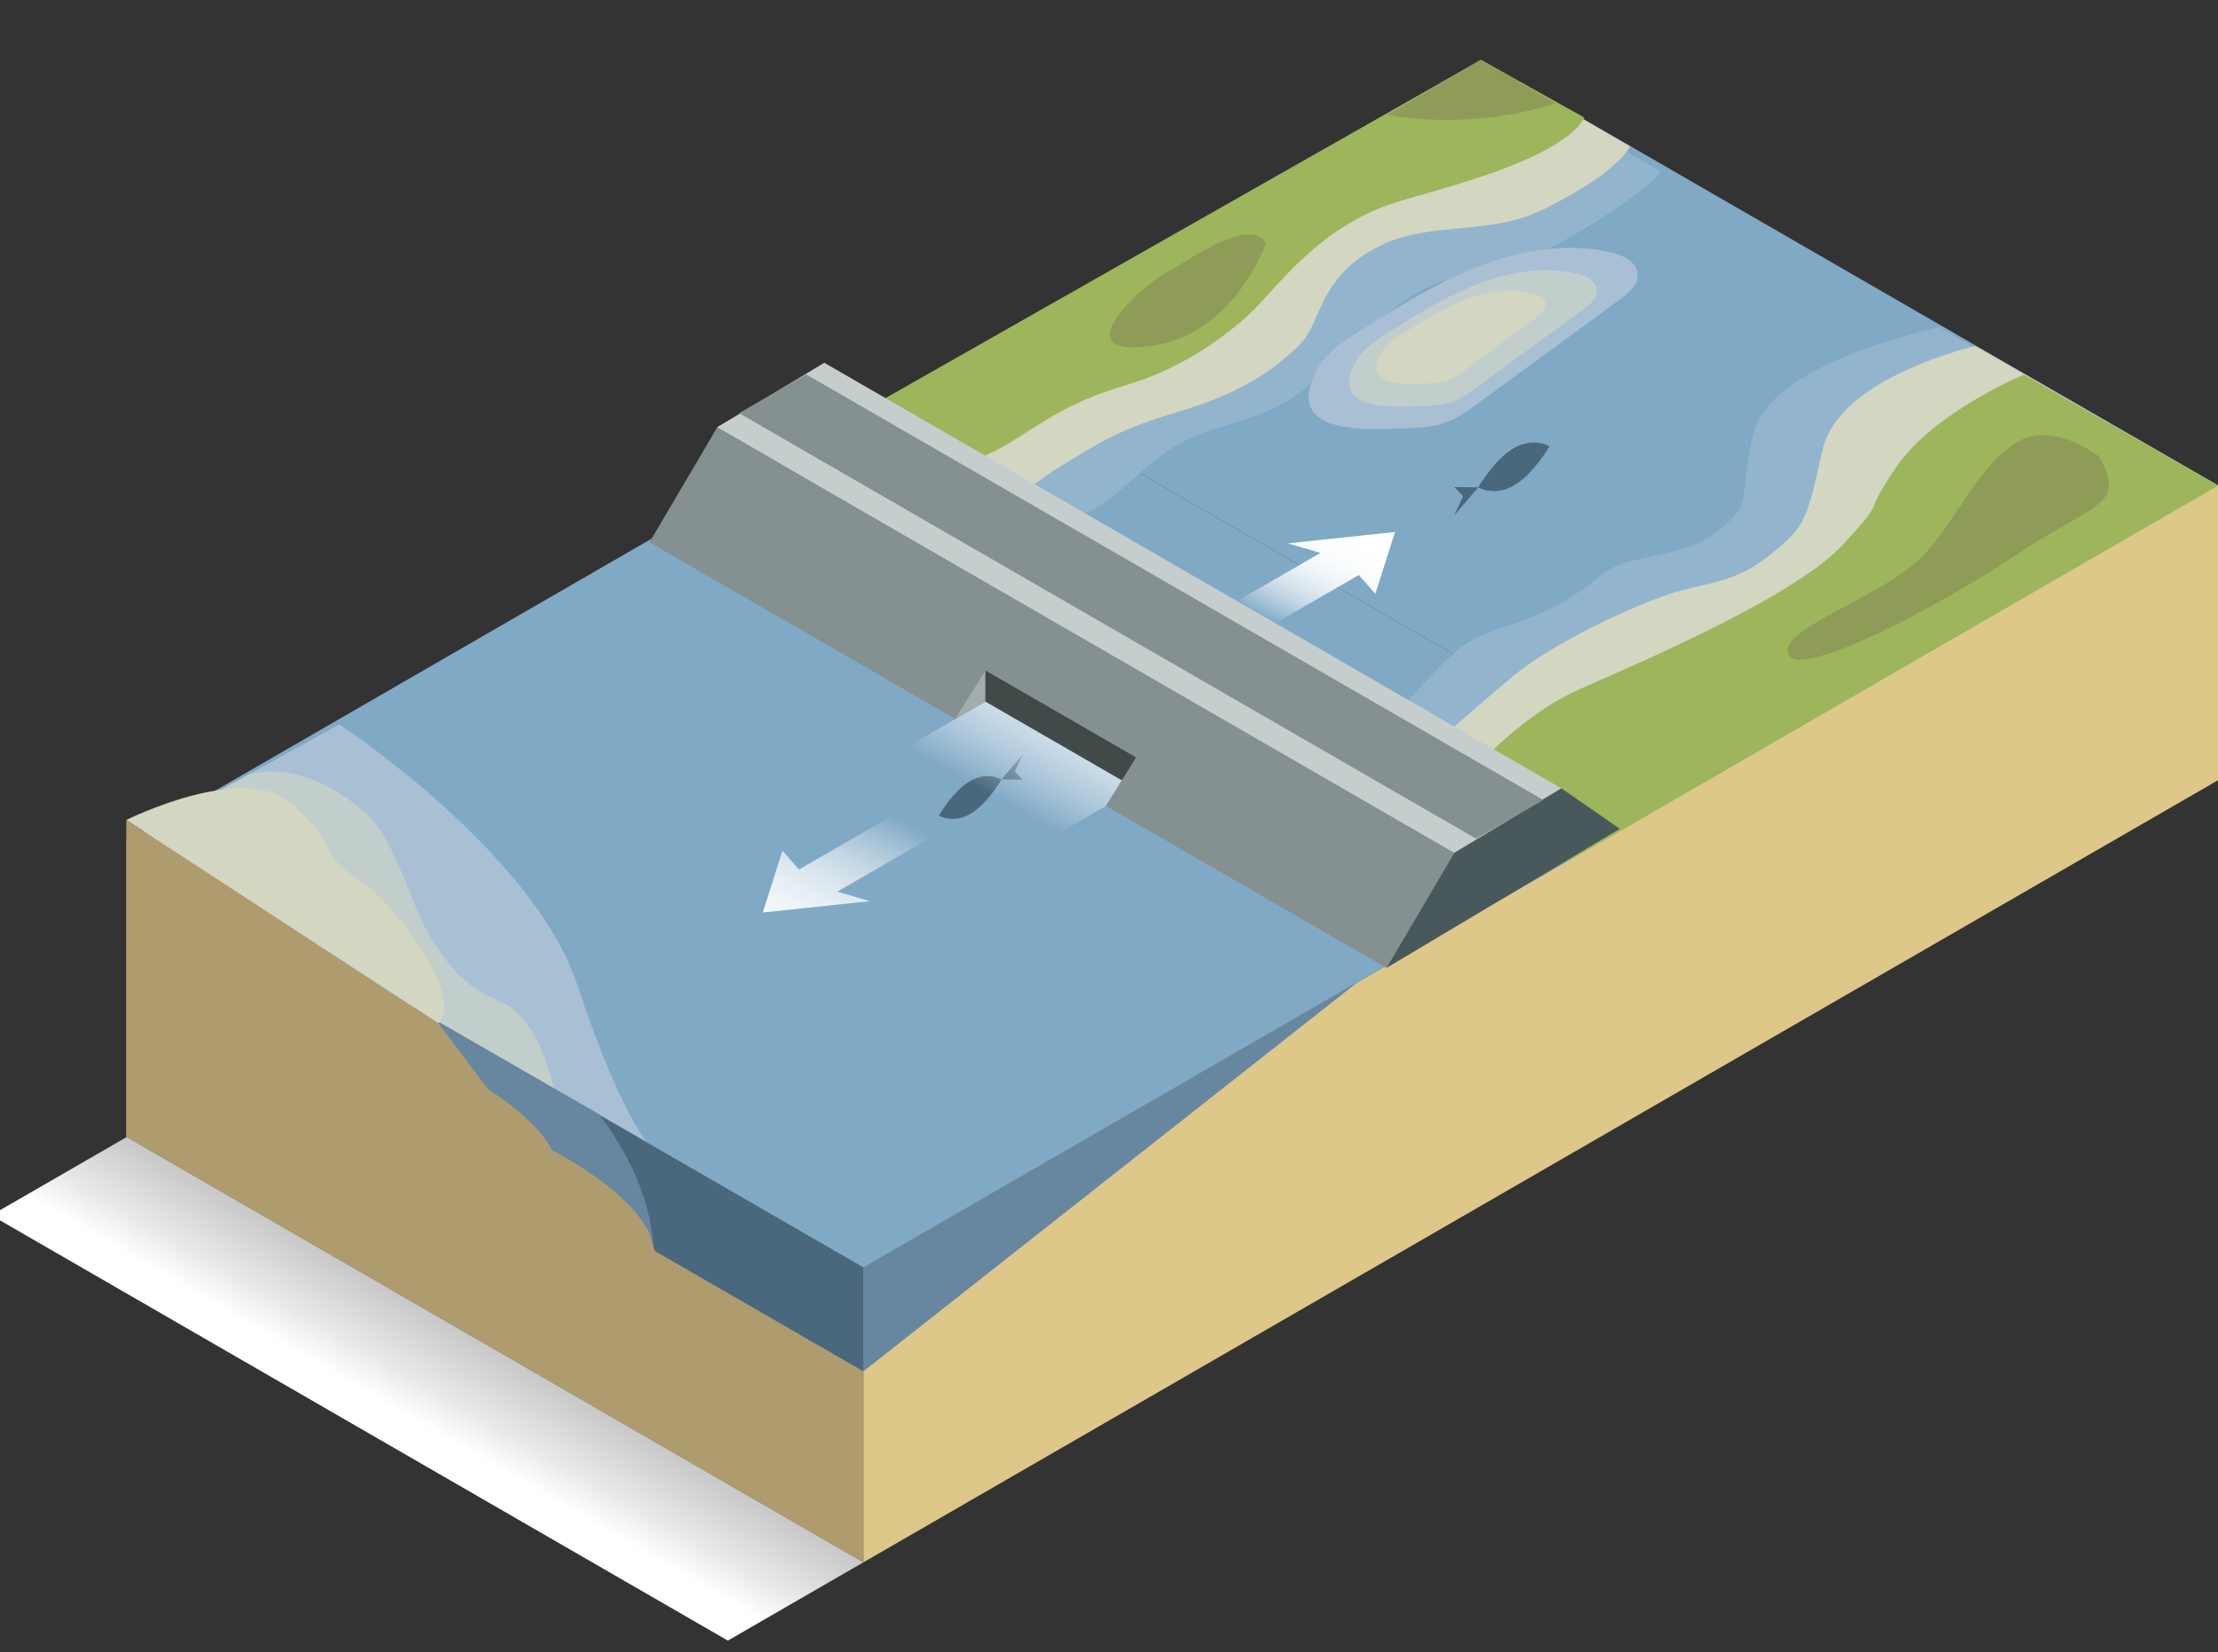 <?xml version="1.0" encoding="UTF-8"?><svg id="image_x5F_over_x5F_image" xmlns="http://www.w3.org/2000/svg" xmlns:xlink="http://www.w3.org/1999/xlink" viewBox="0 0 352.258 262.407"><rect x="0" y="0" width="352.258" height="262.407" fill="#333333" stroke="none"/><defs><linearGradient id="linear-gradient" x1="-15139.336" y1="-3646.375" x2="-15139.336" y2="-3724.279" gradientTransform="translate(-18240.096 -6690.734) rotate(-150) scale(1.155 -.866) skewX(23.413)" gradientUnits="userSpaceOnUse"><stop offset=".083" stop-color="#fff"/><stop offset=".166" stop-color="#e9e9e9"/><stop offset=".305" stop-color="#cbcbcb"/><stop offset=".453" stop-color="#b3b3b3"/><stop offset=".61" stop-color="#a3a3a3"/><stop offset=".782" stop-color="#999"/><stop offset="1" stop-color="#969696"/></linearGradient><linearGradient id="linear-gradient-2" x1="-12180.293" y1="90.122" x2="-12159.862" y2="126.443" gradientTransform="translate(-12002.304) rotate(-180) scale(1 -1)" gradientUnits="userSpaceOnUse"><stop offset="0" stop-color="#fff"/><stop offset=".175" stop-color="#fff" stop-opacity=".988"/><stop offset=".306" stop-color="#fff" stop-opacity=".951"/><stop offset=".424" stop-color="#fff" stop-opacity=".887"/><stop offset=".534" stop-color="#fff" stop-opacity=".797"/><stop offset=".638" stop-color="#fff" stop-opacity=".681"/><stop offset=".738" stop-color="#fff" stop-opacity=".538"/><stop offset=".835" stop-color="#fff" stop-opacity=".368"/><stop offset=".926" stop-color="#fff" stop-opacity=".177"/><stop offset="1" stop-color="#fff" stop-opacity="0"/></linearGradient><linearGradient id="linear-gradient-3" x1="-12126.636" y1="160.455" x2="-12142.446" y2="128.836" xlink:href="#linear-gradient-2"/><linearGradient id="linear-gradient-4" x1="-12213.94" y1="82.99" x2="-12205.383" y2="99.405" xlink:href="#linear-gradient-2"/></defs><g><g><g><polygon points="137.121 201.302 137.121 248.123 352.258 123.913 352.258 77.092 137.121 201.302" style="fill: #ddc889;"/><g><polygon points="137.121 201.302 137.121 248.123 20.061 180.538 20.061 133.717 137.121 201.302" style="fill: #ae9c6f;"/><polygon points="-1.403 193.005 115.592 260.552 137.121 248.123 20.126 180.576 -1.403 193.005" style="fill: url(#linear-gradient);"/><line x1="225.187" y1="150.456" x2="204.458" y2="162.424" style="fill: #7997b2;"/><g><polygon points="20.061 133.717 151.275 57.96 268.335 125.545 137.121 201.302 20.061 133.717" style="fill: #80a9c6;"/><g><path d="M149.102,129.526s2.229-3.9,4.978-5.487c2.75-1.587,4.978-.261,4.978-.261,0,0-2.229,3.9-4.978,5.487-2.75,1.587-4.978.261-4.978.261Z" style="fill: #49687d;"/><polygon points="162.419 123.828 159.058 123.777 162.419 119.845 161.174 122.555 162.419 123.828" style="fill: #49687d;"/></g><polygon points="137.693 122.341 161.614 136.152 180.424 125.213 156.503 111.402 137.693 122.341" style="fill: url(#linear-gradient-2);"/><path d="M53.905,115.035s30.734,20.256,37.718,41.211c6.985,20.955,11.176,25.146,11.176,25.146l-82.739-47.675,33.845-18.682Z" style="fill: #a9bfd3;"/><path d="M87.957,172.917s-2.086-11.002-8.297-13.734c-6.211-2.733-7.95-5.217-11.179-10.185s-5.465-15.651-10.682-20.122c-5.217-4.472-11.427-7.453-18.135-5.962l-19.603,10.804,67.896,39.2Z" style="fill: #c2cecc;"/><polygon points="235.197 9.507 352.258 77.092 268.335 125.545 151.275 57.96 235.197 9.507" style="fill: #80a9c6;"/></g><polygon points="156.503 111.402 151.71 114.17 103.147 86.132 113.927 67.84 230.987 135.425 220.207 153.717 175.631 127.981 180.424 125.213 156.503 111.402" style="fill: #859091;"/><polygon points="156.503 111.402 156.503 106.477 151.71 114.17 156.503 111.402" style="fill: #a2aeae;"/><polygon points="156.503 111.402 180.424 125.213 180.424 120.288 156.503 106.477 156.503 111.402" style="fill: #414949;"/><polyline points="186.279 122.702 175.631 127.981 180.424 120.288" style="fill: #859091;"/><path d="M263.767,27.256s-2.095,3.143-13.621,9.953c-11.525,6.81-18.476,5.008-25.81,9.723-7.334,4.715-12.398,10.827-16.065,13.97-3.667,3.143-6.81,4.715-15.716,7.334-8.906,2.619-12.274,8.636-18.161,12.224-5.886,3.587-13.305,7.041-13.305,7.041l-16.24-6.286,107.077-60.824,11.84,6.866Z" style="fill: #92b5cd;"/><path d="M258.878,23.24s-1.626,4.01-13.621,9.953c-8.697,4.31-17.958,1.916-25.81,5.707-10.128,4.889-9.507,12.301-12.922,15.716-4.889,4.889-10.652,8.207-19.558,10.827-8.906,2.619-12.274,4.795-18.161,8.382-5.886,3.587-12.607,9.66-12.607,9.66l-16.24-6.286,107.077-60.824,11.84,6.866Z" style="fill: #d3d6c1;"/><path d="M251.578,18.644s-1.048,4.191-15.367,9.08c-12.669,4.326-15.891,3.842-23.225,8.556-7.334,4.715-11.874,11.35-15.541,14.494-3.667,3.143-9.953,7.858-18.859,10.477-8.906,2.619-12.5,5.573-18.386,9.16-5.886,3.587-15.84,6.206-15.84,6.206l-16.24-6.286L235.197,9.507l16.381,9.136Z" style="fill: #9db55b;"/><path d="M307.981,51.997s-26.892,5.413-29.511,16.938.175,10.652-5.588,15.367c-5.763,4.715-14.151,3.365-18.51,6.985-10.303,8.556-17.113,7.509-22.352,11.525-4.77,3.657-17.811,19.383-17.811,19.383l29.337,11.394,103.124-59.64-38.689-21.953Z" style="fill: #92b5cd;"/><path d="M313.743,54.965s-21.653,4.889-24.272,16.414c-2.619,11.525-2.619,12.049-8.382,16.764-5.763,4.715-10.888,4.425-16.24,6.286-8.033,2.794-18.161,8.033-23.399,12.049-4.77,3.657-21.653,18.859-21.653,18.859l29.337,11.394,103.124-59.64-38.514-22.127Z" style="fill: #d3d6c1;"/><path d="M229.75,126.91s9.953-12.573,21.129-17.462c11.176-4.889,34.575-15.018,41.909-23.05,7.334-8.033,2.445-3.492,8.382-12.224,5.937-8.731,20.256-14.668,20.256-14.668l30.831,17.587-103.124,59.64-19.383-9.822Z" style="fill: #9db55b;"/><polygon points="137.121 201.302 137.121 217.793 215.621 155.98 137.121 201.302" style="fill: #6787a1;"/><polygon points="137.121 201.302 137.121 217.793 20.061 150.208 20.061 133.717 137.121 201.302" style="fill: #49687d;"/><path d="M30.869,139.957l64.247,36.982c9.096,11.878,8.644,21.74,8.644,21.74l-72.891-58.722Z" style="fill: #6787a1;"/><polygon points="138.177 143.117 121.145 144.921 124.27 135.088 126.898 138.085 145.904 127.112 151.992 130.626 132.985 141.6 138.177 143.117" style="fill: url(#linear-gradient-3);"/><polygon points="204.521 86.294 221.552 84.489 218.427 94.323 215.8 91.325 196.793 102.299 190.705 98.784 209.712 87.811 204.521 86.294" style="fill: url(#linear-gradient-4);"/></g><path d="M20.061,130.224s18.383-9.192,26.084-2.733c7.701,6.459,4.223,7.95,10.434,11.924,6.211,3.975,17.266,18.893,13.043,23.116l-49.561-32.308Z" style="fill: #d3d6c1;"/><polyline points="20.061 130.224 20.061 180.538 91.275 199.552 91.275 191.171 69.621 162.532" style="fill: #ae9c6f;"/><path d="M69.971,168.819s13.595,6.104,17.745,13.884c0,0,12.448,6.224,15.56,13.486l2.075,7.262-35.38-19.466v-15.165Z" style="fill: #ae9c6f;"/><polygon points="230.988 135.425 239.853 130.306 122.793 62.721 113.927 67.84 230.988 135.425" style="fill: #c5cecd;"/><polygon points="230.988 135.425 247.973 125.198 130.913 57.613 113.927 67.84 230.988 135.425" style="fill: #c5cecd;"/><polygon points="247.973 125.198 230.988 135.425 220.207 153.717 257.253 131.624 247.973 125.198" style="fill: #49585a;"/></g><polygon points="117.381 65.617 234.441 133.202 245.102 127.046 128.042 59.462 117.381 65.617" style="fill: #859091;"/></g><path d="M333.255,72.427s-7.334-5.763-13.097-2.095c-5.763,3.667-8.382,10.477-14.144,17.288-5.763,6.81-23.574,12.049-22.002,16.24s23.574-7.334,36.147-15.716c12.573-8.382,17.811-7.858,13.097-15.716Z" style="fill: #8e9c58;"/><path d="M201.066,38.551s-4.889,14.668-18.51,16.414c-13.621,1.746-1.397-9.43,2.445-11.525,3.842-2.095,13.271-9.08,16.065-4.889Z" style="fill: #8e9c58;"/><path d="M247.038,16.374s-11.396,4.366-26.763,1.921l14.922-8.787,11.84,6.866Z" style="fill: #8e9c58;"/><g><path d="M246.088,70.869s-2.534,4.434-5.66,6.238c-3.126,1.805-5.66.297-5.66.297,0,0,2.534-4.434,5.66-6.238,3.126-1.805,5.66-.297,5.66-.297Z" style="fill: #49687d;"/><polygon points="230.948 77.346 234.769 77.404 230.948 81.874 232.363 78.793 230.948 77.346" style="fill: #49687d;"/></g></g><path d="M208.863,59.259c1.526-3.143,4.634-5.158,7.594-7.014,5.984-3.751,12.017-7.527,18.618-10.039,6.601-2.512,13.888-3.706,20.772-2.128,1.9.436,4.089,1.479,4.24,3.423.133,1.705-1.399,3.024-2.779,4.034-7.471,5.466-14.943,10.933-22.414,16.399-1.773,1.298-3.584,2.615-5.67,3.307-1.942.645-4.022.713-6.067.776-5.543.17-19.18,1.304-14.294-8.757Z" style="fill: #a9bfd3;"/><path d="M215.052,57.903c1.149-2.367,3.489-3.884,5.718-5.281,4.506-2.824,9.048-5.667,14.018-7.559,4.97-1.891,10.457-2.79,15.64-1.602,1.431.328,3.079,1.113,3.193,2.577.1,1.284-1.053,2.277-2.092,3.037-5.625,4.116-11.251,8.232-16.876,12.348-1.335.977-2.699,1.969-4.269,2.49-1.462.485-3.028.537-4.568.584-4.173.128-14.441.982-10.763-6.594Z" style="fill: #c2cecc;"/><path d="M219.149,56.41c.785-1.617,2.384-2.654,3.907-3.608,3.078-1.93,6.182-3.872,9.577-5.164,3.396-1.292,7.144-1.906,10.686-1.095.978.224,2.103.761,2.181,1.761.068.877-.72,1.556-1.429,2.075-3.843,2.812-7.687,5.624-11.53,8.436-.912.667-1.844,1.345-2.917,1.701-.999.332-2.069.367-3.121.399-2.851.088-9.867.671-7.353-4.505Z" style="fill: #d3d6c1;"/></svg>
